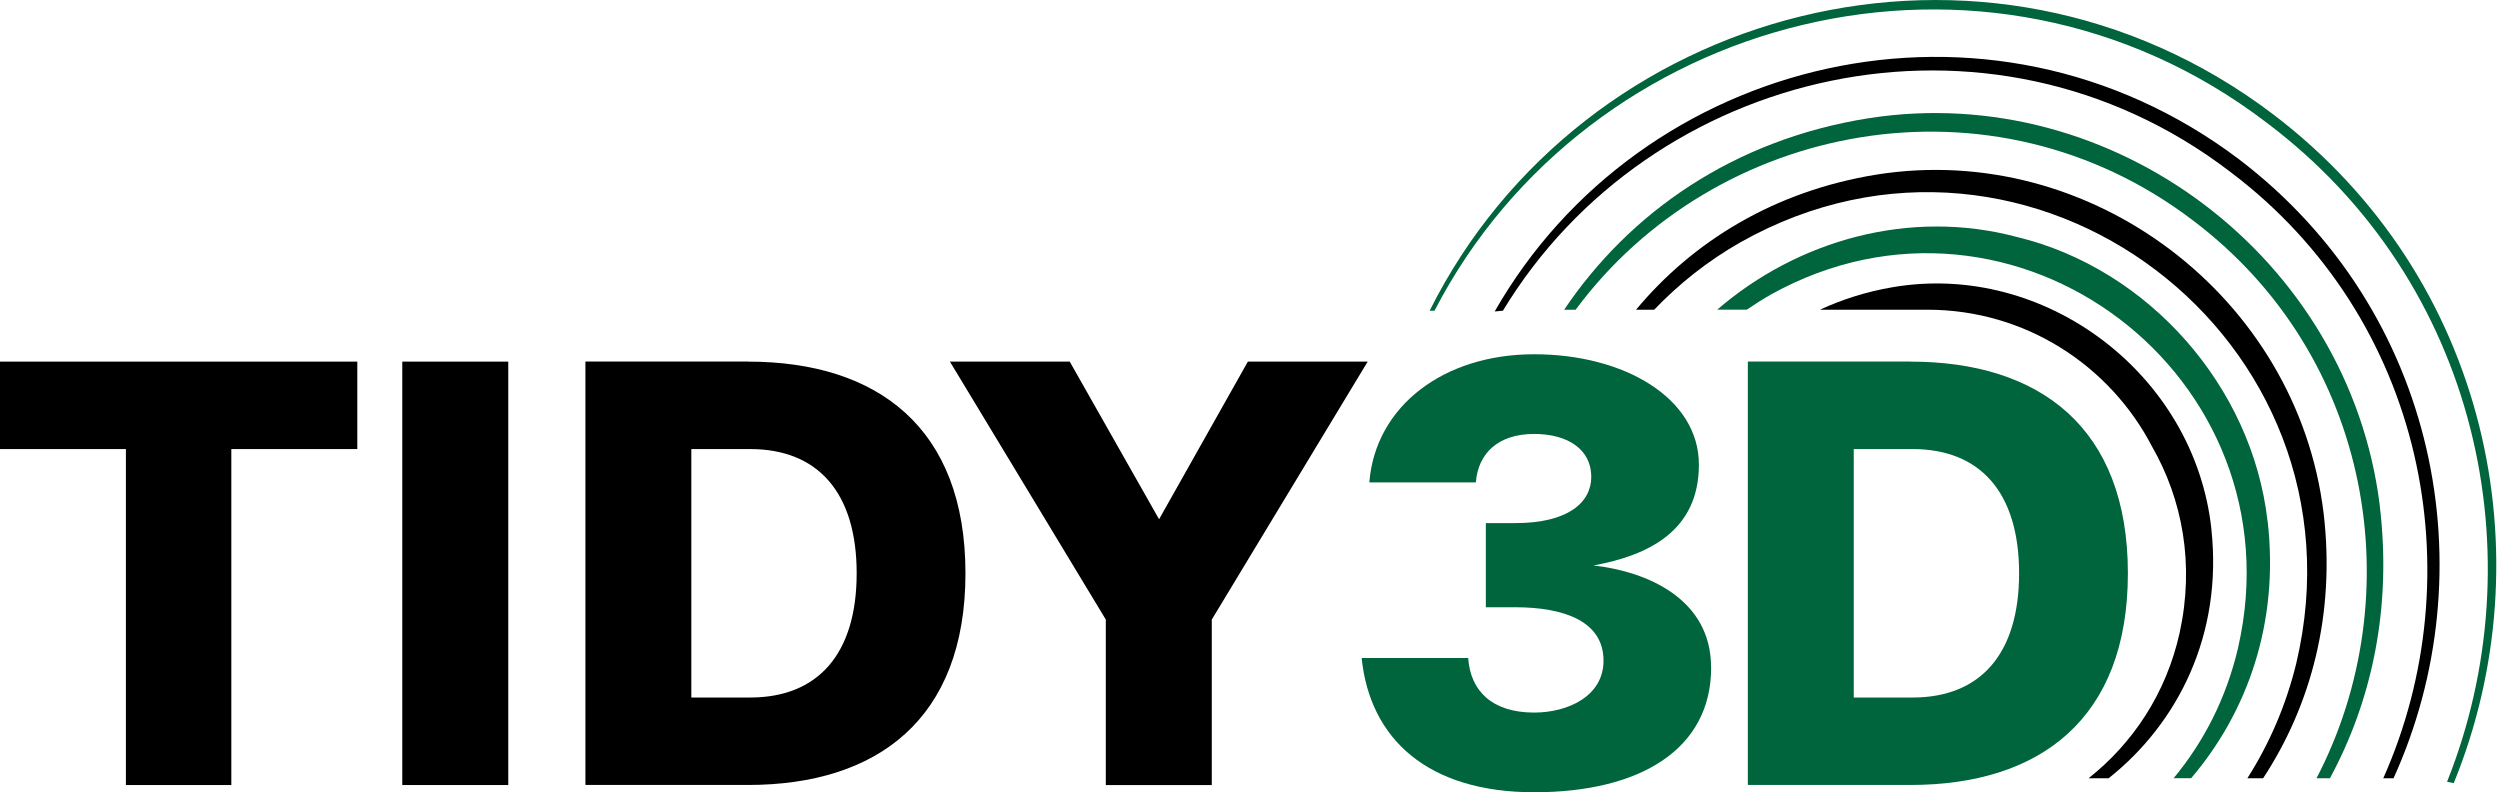 <svg width="568" height="180" viewBox="0 0 568 180" fill="none" xmlns="http://www.w3.org/2000/svg">
<g clip-path="url(#clip0_1_1463)">
<path d="M81.18 82.159V102.027H52.559V178.36H28.605V102.027H0V82.159H81.18Z" fill="black"/>
<path d="M91.399 178.36V82.159H115.478V178.36H91.399Z" fill="black"/>
<path d="M169.935 82.159C199.302 82.159 219.352 97.091 219.352 130.252C219.352 163.412 199.302 178.344 169.935 178.344H133.008V82.143H169.935V82.159ZM170.433 158.476C185.816 158.476 194.636 148.605 194.636 130.252C194.636 111.899 185.816 102.027 170.433 102.027H157.071V158.476H170.433Z" fill="black"/>
<path d="M310.736 82.159L275.318 140.764V178.36H251.239V140.764L215.821 82.159H243.042L263.341 117.975L283.515 82.159H310.736Z" fill="black"/>
<path d="M388.773 151.651C388.773 170.254 372.643 180 348.564 180C324.486 180 311.249 167.973 309.367 149.495H333.57C334.067 156.961 338.983 161.897 348.564 161.897C356.124 161.897 364.321 158.226 364.321 150.12C364.321 141.014 355.113 137.968 344.271 137.968H337.583V118.849H344.271C356.248 118.849 361.537 114.164 361.537 108.338C361.537 102.137 356.248 98.591 348.549 98.591C340.352 98.591 335.825 103.027 335.312 109.603H311.109C312.493 92.265 328.001 80.488 348.549 80.488C369.097 80.488 385.989 90.484 385.989 105.557C385.989 120.63 374.525 126.191 362.035 128.471C374.261 129.861 388.758 136.062 388.758 151.635L388.773 151.651Z" fill="#00643C"/>
<path d="M434.037 82.159C463.405 82.159 483.455 97.091 483.455 130.252C483.455 163.412 463.405 178.344 434.037 178.344H397.111V82.143H434.037V82.159ZM434.535 158.476C449.919 158.476 458.738 148.605 458.738 130.252C458.738 111.899 449.919 102.027 434.535 102.027H421.174V158.476H434.535Z" fill="#00643C"/>
<path d="M508.684 36.175C451.723 -6.794 372.721 12.699 339.589 70.772C340.212 70.694 340.849 70.632 341.471 70.585C374.93 15.292 451.816 -2.858 506.6 38.955C551.148 72.444 562.068 130.658 541.473 176.829H543.807C565.101 129.986 554.135 70.788 508.684 36.175Z" fill="black"/>
<path d="M540.68 114.804C533.712 58.714 480.235 18.197 424.611 26.85C393.797 31.723 370.185 48.358 355.377 70.366H357.991C389.582 27.662 452.61 15.338 498.232 50.076C539.14 80.909 547.866 135.437 526.308 176.829H529.356C538.923 159.148 543.48 138.014 540.665 114.804H540.68Z" fill="#00643C"/>
<path d="M527.925 116.6C521.968 67.461 475.086 31.942 426.4 39.658C403.13 43.407 384.605 54.872 371.71 70.366H375.832C381.416 64.525 387.949 59.308 395.462 55.028C461.227 18.009 539.125 77.005 521.719 150.682C519.37 160.335 515.544 169.066 510.598 176.829H514.175C525.048 160.288 530.647 139.623 527.925 116.6Z" fill="black"/>
<path d="M515.186 118.381C511.702 87.797 488.105 61.057 458.303 53.856C433.897 47.327 408.419 54.59 390.158 70.35H396.877C398.666 69.132 400.502 67.961 402.43 66.867C457.665 36.269 522.621 85.47 508.482 147.214C505.822 158.632 500.674 168.582 493.845 176.813H497.827C510.629 161.787 517.877 141.498 515.202 118.365L515.186 118.381Z" fill="#00643C"/>
<path d="M502.431 120.177C498.62 85.08 464.634 59.307 429.978 65.259C424.02 66.274 418.529 68.039 413.49 70.366H437.911C460.123 70.366 479.379 83.002 488.977 101.512C495.821 113.476 498.636 128.112 495.214 143.778C492.134 157.633 484.528 168.91 474.511 176.829H479.068C494.934 164.255 505.029 144.075 502.416 120.177H502.431Z" fill="black"/>
<path d="M516.399 25.928C451.147 -23.476 359.515 1.203 324.812 70.6H325.917C360.837 3.03 451.21 -20.805 514.953 27.85C563.39 64.259 576.3 126.722 555.97 177.626C556.484 177.72 556.997 177.813 557.495 177.923C578.462 126.503 565.552 63.212 516.399 25.928Z" fill="#00643C"/>
</g>
<defs>
<clipPath id="clip0_1_1463">
<rect width="567.17" height="180" fill="white"/>
</clipPath>
</defs>
</svg>

